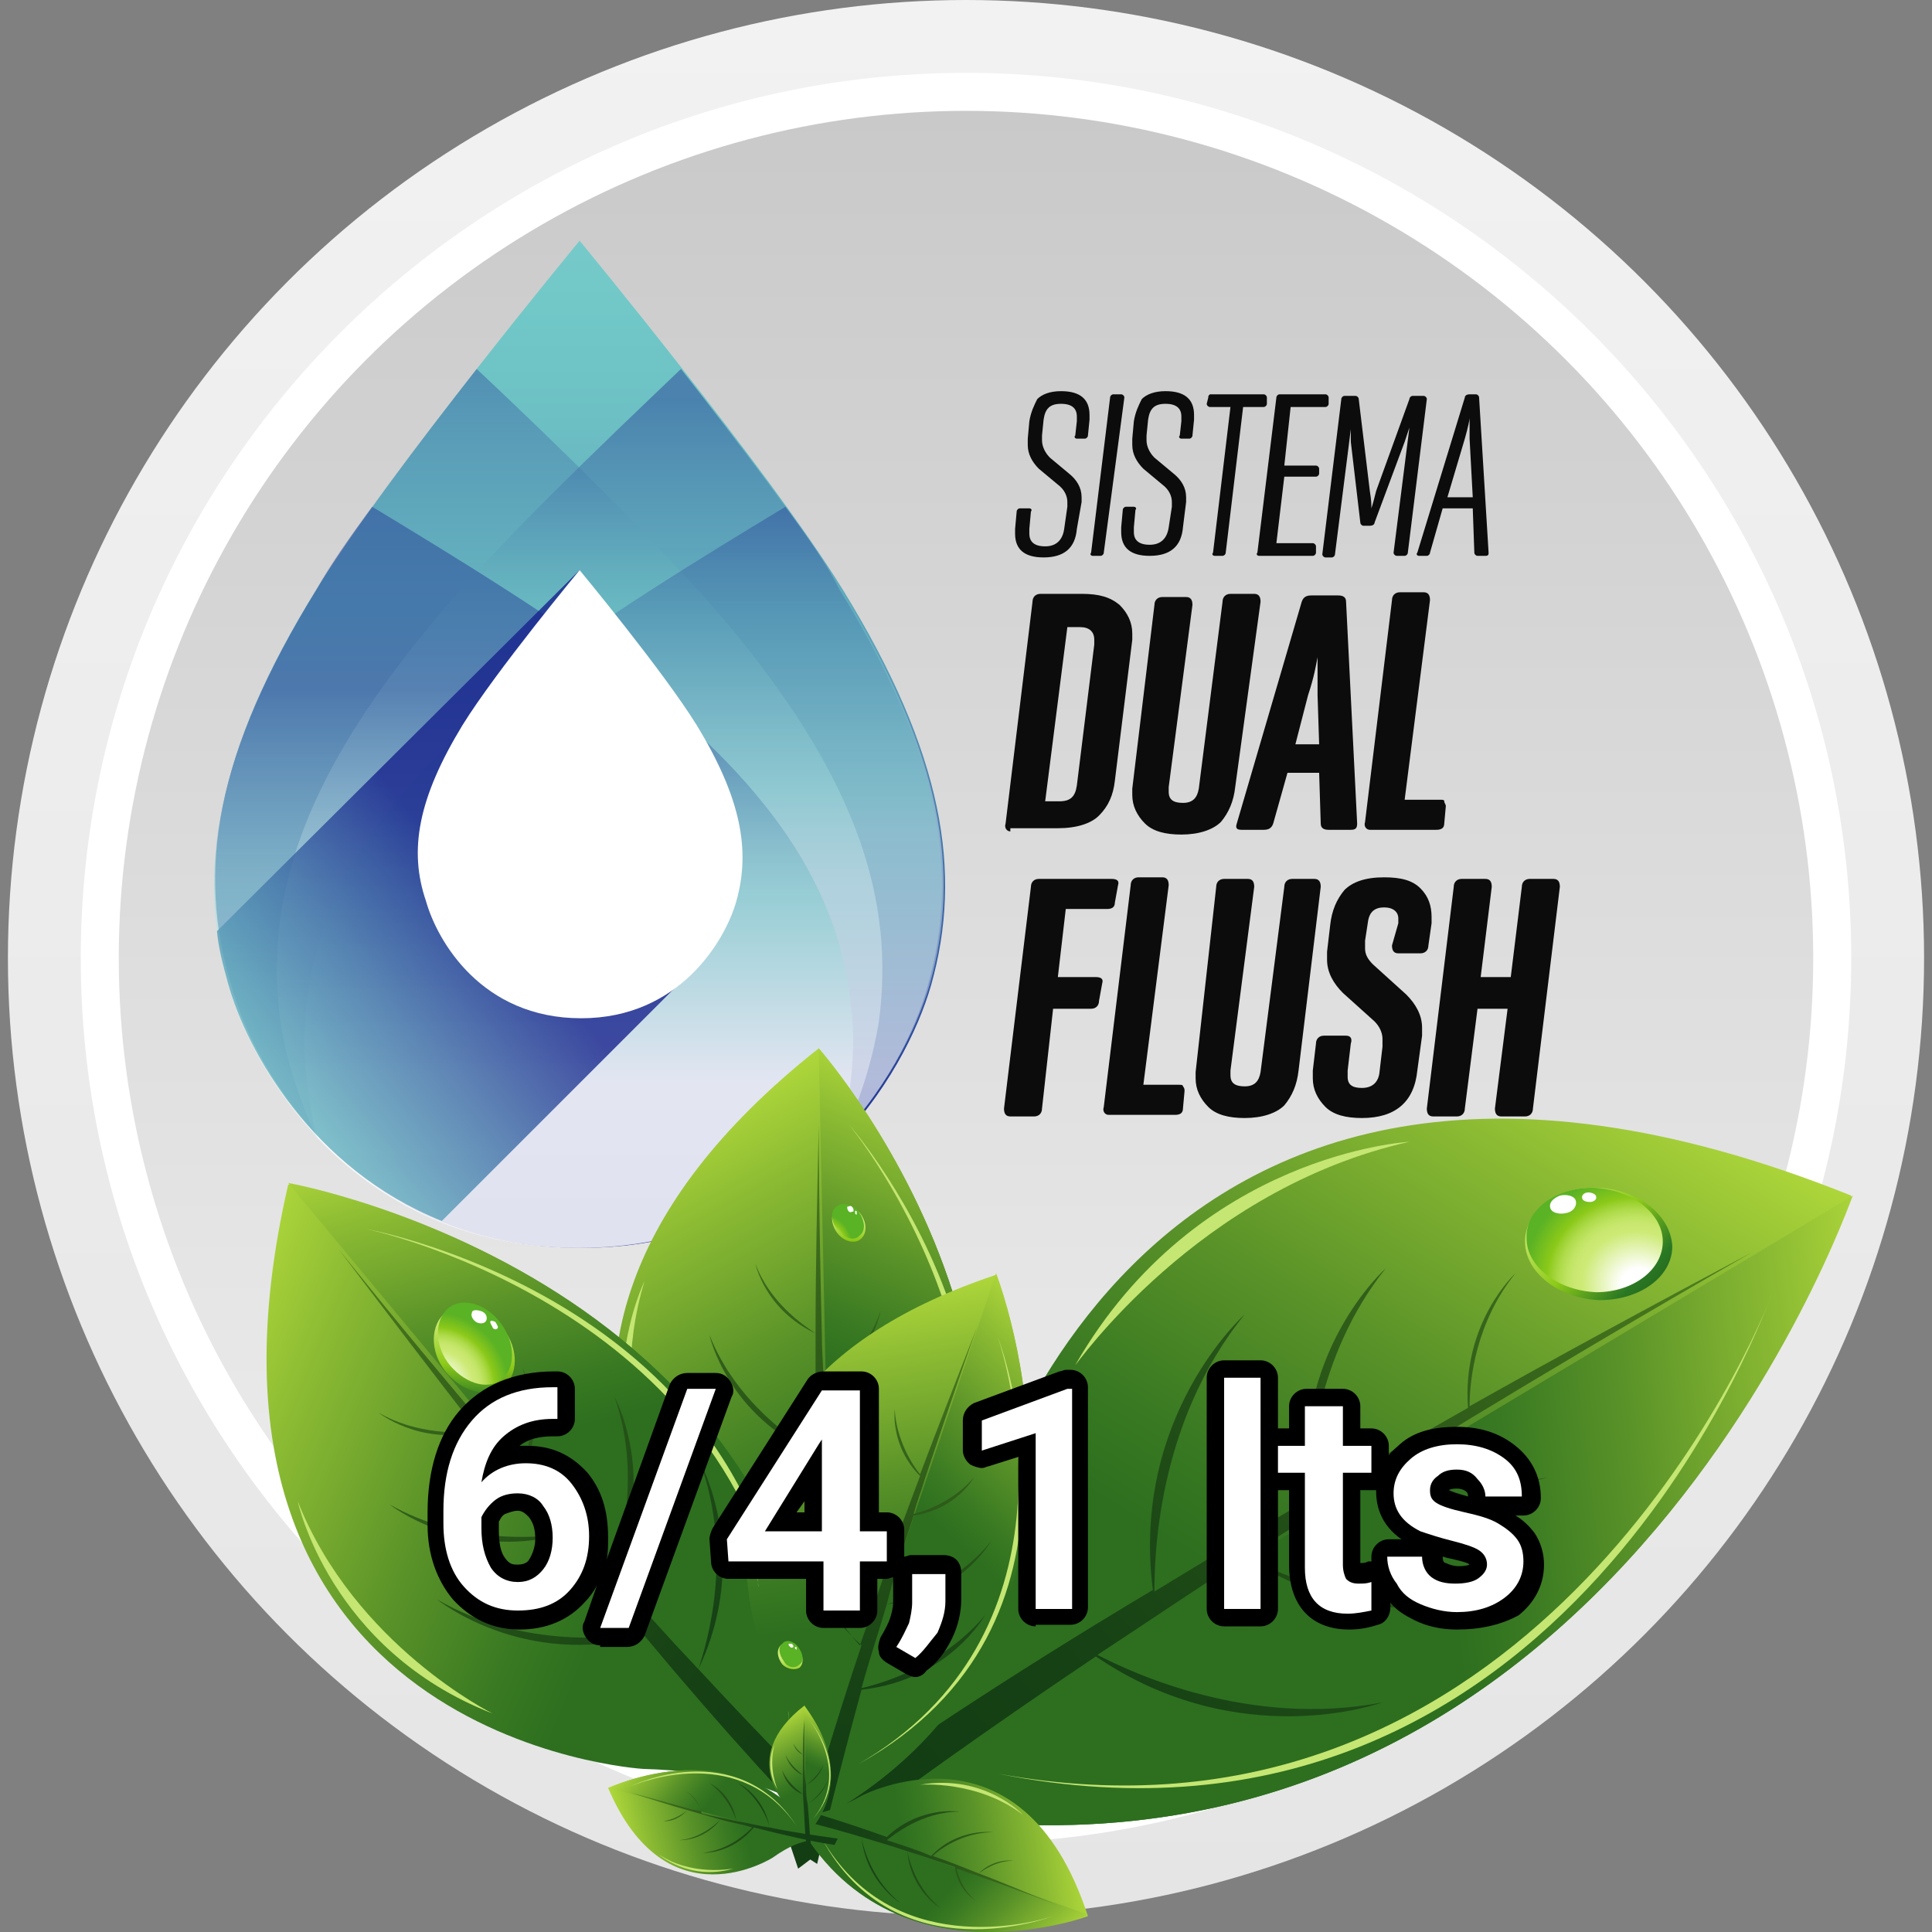 <?xml version="1.0" encoding="utf-8"?>
<!-- Generator: Adobe Illustrator 21.1.0, SVG Export Plug-In . SVG Version: 6.00 Build 0)  -->
<svg version="1.1" id="Capa_1" xmlns="http://www.w3.org/2000/svg" xmlns:xlink="http://www.w3.org/1999/xlink" x="0px" y="0px"
	 viewBox="0 0 122 122" style="enable-background:new 0 0 122 122;" xml:space="preserve">
<rect x="0" y="0" width="122" height="122" fill="#808080" stroke="none"/>
<style type="text/css">
	.st0{fill:url(#SVGID_1_);}
	.st1{fill:#FFFFFF;}
	.st2{fill:url(#SVGID_2_);}
	.st3{fill:url(#SVGID_3_);}
	.st4{opacity:0.4;fill:url(#SVGID_4_);}
	.st5{opacity:0.4;fill:url(#SVGID_5_);}
	.st6{opacity:0.4;fill:url(#SVGID_6_);}
	.st7{opacity:0.4;fill:url(#SVGID_7_);}
	.st8{opacity:0.8;fill:url(#SVGID_8_);}
	.st9{fill:#0D0C0D;}
	.st10{fill:url(#SVGID_9_);}
	.st11{fill:url(#SVGID_10_);}
	.st12{fill:url(#SVGID_11_);}
	.st13{fill:url(#SVGID_12_);}
	.st14{fill:url(#SVGID_13_);}
	.st15{fill:url(#SVGID_14_);}
	.st16{fill:url(#SVGID_15_);}
	.st17{fill:url(#SVGID_16_);}
	.st18{fill:url(#SVGID_17_);}
	.st19{fill:url(#SVGID_18_);}
	.st20{fill:url(#SVGID_19_);}
	.st21{fill:url(#SVGID_20_);}
	.st22{fill:url(#SVGID_21_);}
	.st23{fill:url(#SVGID_22_);}
	.st24{fill:url(#SVGID_23_);}
	.st25{fill:url(#SVGID_24_);}
	.st26{fill:url(#SVGID_25_);}
	.st27{fill:url(#SVGID_26_);}
	.st28{fill:url(#SVGID_27_);}
	.st29{fill:url(#SVGID_28_);}
	.st30{fill:url(#SVGID_29_);}
	.st31{fill:url(#SVGID_30_);}
	.st32{fill:url(#SVGID_31_);}
	.st33{fill:url(#SVGID_32_);}
	.st34{fill:url(#SVGID_33_);}
	.st35{fill:url(#SVGID_34_);}
	.st36{fill:url(#SVGID_35_);}
	.st37{fill:url(#SVGID_36_);}
	.st38{fill:url(#SVGID_37_);}
	.st39{fill:url(#SVGID_38_);}
	.st40{fill:url(#SVGID_39_);}
	.st41{fill:url(#SVGID_40_);}
	.st42{fill:url(#SVGID_41_);}
	.st43{fill:url(#SVGID_42_);}
	.st44{fill:url(#SVGID_43_);}
	.st45{fill:url(#SVGID_44_);}
	.st46{fill:url(#SVGID_45_);}
	.st47{fill:url(#SVGID_46_);}
	.st48{fill:url(#SVGID_47_);}
	.st49{fill:url(#SVGID_48_);}
	.st50{fill:url(#SVGID_49_);}
	.st51{fill:url(#SVGID_50_);}
	.st52{fill:url(#SVGID_51_);}
</style>
<g>
	<linearGradient id="SVGID_1_" gradientUnits="userSpaceOnUse" x1="61" y1="120.959" x2="61" y2="-9.094947e-13">
		<stop  offset="0" style="stop-color:#E5E5E5"/>
		<stop  offset="1" style="stop-color:#F2F2F2"/>
	</linearGradient>
	<circle class="st0" cx="61" cy="60.5" r="60.5"/>
	<path class="st1" d="M61,116.4c-30.8,0-55.9-25.1-55.9-55.9S30.2,4.6,61,4.6s55.9,25.1,55.9,55.9S91.8,116.4,61,116.4z"/>
	
		<linearGradient id="SVGID_2_" gradientUnits="userSpaceOnUse" x1="1407.849" y1="285.671" x2="1407.849" y2="178.656" gradientTransform="matrix(-1 0 0 -1 1468.849 292.644)">
		<stop  offset="0" style="stop-color:#C9C9C9"/>
		<stop  offset="1" style="stop-color:#F2F2F2"/>
	</linearGradient>
	<circle class="st2" cx="61" cy="60.5" r="53.5"/>
	<g>
		<g>
			<linearGradient id="SVGID_3_" gradientUnits="userSpaceOnUse" x1="36.552" y1="-39.541" x2="36.552" y2="75.783">
				<stop  offset="0" style="stop-color:#FFFFFF"/>
				<stop  offset="2.198657e-02" style="stop-color:#F7FCFC"/>
				<stop  offset="0.189" style="stop-color:#BEE6E5"/>
				<stop  offset="0.332" style="stop-color:#94D6D5"/>
				<stop  offset="0.444" style="stop-color:#7ACCCB"/>
				<stop  offset="0.511" style="stop-color:#71C8C7"/>
				<stop  offset="0.568" style="stop-color:#6DC1C4"/>
				<stop  offset="0.653" style="stop-color:#62ACBD"/>
				<stop  offset="0.756" style="stop-color:#508BB1"/>
				<stop  offset="0.873" style="stop-color:#365DA1"/>
				<stop  offset="1" style="stop-color:#16228C"/>
			</linearGradient>
			<path class="st3" d="M20,37.2c4.7-7.6,16.6-22,16.6-22s11.9,14.4,16.6,22c6.4,10.4,7.6,17.9,5.6,25c-1.6,5.6-8,16.6-22.1,16.6
				c-14.1,0-20.6-11-22.1-16.6C12.4,55,13.6,47.5,20,37.2z"/>
			<linearGradient id="SVGID_4_" gradientUnits="userSpaceOnUse" x1="38.507" y1="52.432" x2="38.507" y2="25.161">
				<stop  offset="0" style="stop-color:#FFFFFF"/>
				<stop  offset="0.245" style="stop-color:#B4E2E2"/>
				<stop  offset="0.478" style="stop-color:#71C8C7"/>
				<stop  offset="0.574" style="stop-color:#63AFBE"/>
				<stop  offset="0.777" style="stop-color:#406FA7"/>
				<stop  offset="1" style="stop-color:#16228C"/>
			</linearGradient>
			<path class="st4" d="M58.7,62.2c2-7.1,0.8-14.6-5.6-25c-2.3-3.8-6.5-9.3-10.1-13.9C38.4,27.7,30.8,34.9,27,39.7
				c-8,9.7-10.3,17.2-9.3,24.8c0.3,1.9,1,4.6,2.3,7.3c3.6,3.8,9,7,16.6,7C50.7,78.7,57.1,67.7,58.7,62.2z"/>
			<linearGradient id="SVGID_5_" gradientUnits="userSpaceOnUse" x1="34.599" y1="55.423" x2="34.599" y2="20.16">
				<stop  offset="0" style="stop-color:#FFFFFF"/>
				<stop  offset="0.245" style="stop-color:#B4E2E2"/>
				<stop  offset="0.478" style="stop-color:#71C8C7"/>
				<stop  offset="0.574" style="stop-color:#63AFBE"/>
				<stop  offset="0.777" style="stop-color:#406FA7"/>
				<stop  offset="1" style="stop-color:#16228C"/>
			</linearGradient>
			<path class="st5" d="M14.4,62.2c-2-7.1-0.8-14.6,5.6-25c2.3-3.8,6.5-9.3,10.1-13.9c4.7,4.4,12.2,11.7,16.1,16.4
				c8,9.7,10.3,17.2,9.3,24.8c-0.3,1.9-1,4.6-2.3,7.3c-3.6,3.8-9,7-16.6,7C22.4,78.7,16,67.7,14.4,62.2z"/>
			<linearGradient id="SVGID_6_" gradientUnits="userSpaceOnUse" x1="39.389" y1="68.014" x2="39.389" y2="29.985">
				<stop  offset="0" style="stop-color:#FFFFFF"/>
				<stop  offset="0.245" style="stop-color:#B4E2E2"/>
				<stop  offset="0.478" style="stop-color:#71C8C7"/>
				<stop  offset="0.574" style="stop-color:#63AFBE"/>
				<stop  offset="0.777" style="stop-color:#406FA7"/>
				<stop  offset="1" style="stop-color:#16228C"/>
			</linearGradient>
			<path class="st6" d="M49.6,32c-5.3,3.2-12.3,7.5-16.3,10.7c-9.6,7.5-13.4,14.1-14,21.4c-0.2,2,0,4.7,0.7,7.7c3.6,3.8,9,7,16.5,7
				c14.1,0,20.6-11,22.1-16.6c2-7.1,0.8-14.6-5.6-25C52.2,35.6,51,33.9,49.6,32z"/>
			<linearGradient id="SVGID_7_" gradientUnits="userSpaceOnUse" x1="33.715" y1="68.486" x2="33.715" y2="43.476">
				<stop  offset="0" style="stop-color:#FFFFFF"/>
				<stop  offset="0.245" style="stop-color:#B4E2E2"/>
				<stop  offset="0.478" style="stop-color:#71C8C7"/>
				<stop  offset="0.574" style="stop-color:#63AFBE"/>
				<stop  offset="0.777" style="stop-color:#406FA7"/>
				<stop  offset="1" style="stop-color:#16228C"/>
			</linearGradient>
			<path class="st7" d="M23.5,32c5.3,3.2,12.3,7.5,16.3,10.7c9.6,7.5,13.4,14.1,14,21.4c0.2,2,0,4.7-0.7,7.7c-3.6,3.8-9,7-16.5,7
				c-14.1,0-20.6-11-22.2-16.6c-2-7.1-0.8-14.6,5.6-25C20.9,35.6,22.1,33.9,23.5,32z"/>
			<linearGradient id="SVGID_8_" gradientUnits="userSpaceOnUse" x1="0.997" y1="82.266" x2="31.054" y2="57.521">
				<stop  offset="0" style="stop-color:#FFFFFF"/>
				<stop  offset="0.245" style="stop-color:#B4E2E2"/>
				<stop  offset="0.478" style="stop-color:#71C8C7"/>
				<stop  offset="0.574" style="stop-color:#63AFBE"/>
				<stop  offset="0.777" style="stop-color:#406FA7"/>
				<stop  offset="1" style="stop-color:#16228C"/>
			</linearGradient>
			<path class="st8" d="M36.6,36L13.7,58.8c0.1,1.1,0.4,2.2,0.7,3.3c1.2,4.3,5.3,11.7,13.5,15l16.2-16.2L36.6,36z"/>
			<path class="st1" d="M29.2,45.8c2.1-3.4,7.4-9.8,7.4-9.8s5.3,6.4,7.4,9.8c2.8,4.6,3.4,7.9,2.5,11.1c-0.7,2.5-3.6,7.4-9.8,7.4
				c-6.3,0-9.1-4.9-9.8-7.4C25.8,53.7,26.4,50.4,29.2,45.8z"/>
		</g>
	</g>
	<g>
		<path class="st9" d="M68,26.6c0-0.2,0-0.3,0-0.3c0-0.5-0.3-0.8-1-0.8c-0.7,0-1,0.3-1.1,1l-0.1,1c0,0.1,0,0.2,0,0.3
			c0,0.4,0.2,0.8,0.5,1.1l1.2,1c0.5,0.4,0.8,0.9,0.8,1.5c0,0.1,0,0.2,0,0.3L68,33.4c-0.1,1.2-0.8,1.8-2.1,1.8
			c-1.2,0-1.8-0.5-1.8-1.5c0-0.1,0-0.2,0-0.3l0.1-1.1c0-0.1,0.1-0.2,0.2-0.2H65c0.1,0,0.2,0.1,0.1,0.2L65,33.4c0,0.1,0,0.2,0,0.3
			c0,0.5,0.3,0.8,1,0.8c0.7,0,1.1-0.4,1.2-1.1l0.2-1.4c0-0.1,0-0.2,0-0.3c0-0.4-0.2-0.8-0.6-1.1l-1.2-1c-0.4-0.4-0.7-0.9-0.7-1.5
			c0-0.1,0-0.3,0-0.4l0.1-1.1c0.1-0.6,0.3-1,0.5-1.4c0.3-0.3,0.8-0.5,1.5-0.5c1.2,0,1.8,0.5,1.8,1.5c0,0.1,0,0.2,0,0.3l-0.1,1
			c0,0.1-0.1,0.2-0.2,0.2H68c-0.1,0-0.2-0.1-0.1-0.2L68,26.6z"/>
		<path class="st9" d="M69.7,34.9c0,0.1-0.1,0.2-0.2,0.2H69c-0.1,0-0.2-0.1-0.1-0.2l1.2-9.8c0-0.1,0.1-0.2,0.2-0.2h0.5
			c0.1,0,0.2,0.1,0.2,0.2L69.7,34.9z"/>
		<path class="st9" d="M74.6,26.6c0-0.2,0-0.3,0-0.3c0-0.5-0.3-0.8-1-0.8c-0.7,0-1,0.3-1.1,1l-0.1,1c0,0.1,0,0.2,0,0.3
			c0,0.4,0.2,0.8,0.5,1.1l1.2,1c0.5,0.4,0.8,0.9,0.8,1.5c0,0.1,0,0.2,0,0.3l-0.2,1.6c-0.1,1.2-0.8,1.8-2.1,1.8
			c-1.2,0-1.8-0.5-1.8-1.5c0-0.1,0-0.2,0-0.3l0.1-1.1c0-0.1,0.1-0.2,0.2-0.2h0.5c0.1,0,0.2,0.1,0.1,0.2l-0.1,1.1c0,0.1,0,0.2,0,0.3
			c0,0.5,0.3,0.8,1,0.8c0.7,0,1.1-0.4,1.2-1.1L74,32c0-0.1,0-0.2,0-0.3c0-0.4-0.2-0.8-0.6-1.1l-1.2-1c-0.4-0.4-0.7-0.9-0.7-1.5
			c0-0.1,0-0.3,0-0.4l0.1-1.1c0.1-0.6,0.3-1,0.5-1.4c0.3-0.3,0.8-0.5,1.5-0.5c1.2,0,1.8,0.5,1.8,1.5c0,0.1,0,0.2,0,0.3l-0.1,1
			c0,0.1-0.1,0.2-0.2,0.2h-0.5c-0.1,0-0.2-0.1-0.1-0.2L74.6,26.6z"/>
		<path class="st9" d="M79.8,24.9c0.1,0,0.2,0.1,0.2,0.2l0,0.4c0,0.1-0.1,0.2-0.2,0.2h-1.3l-1.1,9.2c0,0.1-0.1,0.2-0.2,0.2h-0.5
			c-0.1,0-0.2-0.1-0.1-0.2l1.1-9.2h-1.3c-0.1,0-0.2-0.1-0.2-0.2l0.1-0.4c0-0.1,0-0.1,0.1-0.2c0,0,0.1,0,0.1,0H79.8z"/>
		<path class="st9" d="M79.5,35.1c-0.1,0-0.2-0.1-0.1-0.2l1.2-9.8c0-0.1,0.1-0.2,0.2-0.2h2.9c0.1,0,0.2,0.1,0.2,0.2l0,0.4
			c0,0.1-0.1,0.2-0.2,0.2h-2.2l-0.4,3.7h2c0.1,0,0.2,0.1,0.2,0.2l0,0.3c0,0.1-0.1,0.2-0.2,0.2h-2l-0.5,4.2h2.3
			c0.1,0,0.2,0.1,0.2,0.2l0,0.4c0,0.1-0.1,0.2-0.2,0.2H79.5z"/>
		<path class="st9" d="M88.9,34.9c0,0.1-0.1,0.2-0.2,0.2h-0.5c-0.1,0-0.2-0.1-0.2-0.2l1-7.9c-0.1,0.3-0.2,0.6-0.3,0.9l-1.9,5.1
			c0,0.1-0.1,0.2-0.3,0.2h-0.4c-0.1,0-0.2-0.1-0.2-0.2l-0.6-5.1c0-0.2,0-0.5,0-0.8l-1,7.9c0,0.1-0.1,0.2-0.2,0.2h-0.4
			c-0.1,0-0.2-0.1-0.2-0.2l1.2-9.8c0-0.1,0.1-0.2,0.2-0.2h0.7c0.1,0,0.2,0.1,0.2,0.2l0.7,5.8c0.1,0.6,0.1,0.9,0.1,1.1
			c0.1-0.3,0.2-0.7,0.3-1.1l2.1-5.8c0-0.1,0.1-0.2,0.2-0.2h0.7c0.1,0,0.2,0.1,0.2,0.2L88.9,34.9z"/>
		<path class="st9" d="M93.2,24.9c0.1,0,0.2,0.1,0.2,0.2l0.6,9.8c0,0.1,0,0.2-0.2,0.2h-0.5c-0.1,0-0.2-0.1-0.2-0.2l-0.1-2.8h-1.9
			l-0.8,2.8c0,0.1-0.1,0.2-0.2,0.2h-0.5c-0.1,0-0.2-0.1-0.1-0.2l3-9.8c0-0.1,0.1-0.2,0.3-0.2H93.2z M92.8,27.7c0-0.7,0-1.1,0-1.3
			c0,0.1-0.1,0.6-0.3,1.3l-1.1,3.7H93L92.8,27.7z"/>
	</g>
	<g>
		<g>
			
				<linearGradient id="SVGID_9_" gradientUnits="userSpaceOnUse" x1="753.906" y1="1011.956" x2="719.49" y2="1086.717" gradientTransform="matrix(-0.557 -0.83 -0.83 0.557 1368.298 117.715)">
				<stop  offset="0.112" style="stop-color:#BBE13D"/>
				<stop  offset="0.259" style="stop-color:#8CBB33"/>
				<stop  offset="0.44" style="stop-color:#599228"/>
				<stop  offset="0.576" style="stop-color:#397922"/>
				<stop  offset="0.652" style="stop-color:#2D6F1F"/>
			</linearGradient>
			<path class="st10" d="M53.5,113.8c0,0,5.1-1.7,7.6-15.3c0,0,9-41.8,55.8-23C116.9,75.6,100.3,124.2,53.5,113.8z"/>
			
				<linearGradient id="SVGID_10_" gradientUnits="userSpaceOnUse" x1="713.1" y1="1015.076" x2="739.221" y2="1066.92" gradientTransform="matrix(-0.557 -0.83 -0.83 0.557 1368.298 117.715)">
				<stop  offset="0.112" style="stop-color:#BBE13D"/>
				<stop  offset="0.259" style="stop-color:#8CBB33"/>
				<stop  offset="0.44" style="stop-color:#599228"/>
				<stop  offset="0.576" style="stop-color:#397922"/>
				<stop  offset="0.652" style="stop-color:#2D6F1F"/>
			</linearGradient>
			<path class="st11" d="M53.5,113.8c0,0,0.7-0.3,1.8-1.3l61.7-37C116.9,75.6,100.3,124.2,53.5,113.8z"/>
			
				<linearGradient id="SVGID_11_" gradientUnits="userSpaceOnUse" x1="677.369" y1="1052.053" x2="713.095" y2="1052.053" gradientTransform="matrix(-0.557 -0.83 -0.83 0.557 1368.298 117.715)">
				<stop  offset="5.618000e-03" style="stop-color:#EFF9BD"/>
				<stop  offset="0.231" style="stop-color:#EDF8B9"/>
				<stop  offset="0.463" style="stop-color:#E6F5AC"/>
				<stop  offset="0.7" style="stop-color:#DAF098"/>
				<stop  offset="0.936" style="stop-color:#CAE87B"/>
				<stop  offset="1" style="stop-color:#C5E672"/>
			</linearGradient>
			<path class="st12" d="M111.9,81.7L111.9,81.7c-0.1,0-12.8,37.5-48.9,30.3C95.2,117.9,109.8,87.2,111.9,81.7z"/>
			
				<linearGradient id="SVGID_12_" gradientUnits="userSpaceOnUse" x1="845.692" y1="1047.154" x2="796.45" y2="1048.478" gradientTransform="matrix(-0.557 -0.83 -0.83 0.557 1368.298 117.715)">
				<stop  offset="5.618000e-03" style="stop-color:#EFF9BD"/>
				<stop  offset="0.231" style="stop-color:#EDF8B9"/>
				<stop  offset="0.463" style="stop-color:#E6F5AC"/>
				<stop  offset="0.7" style="stop-color:#DAF098"/>
				<stop  offset="0.936" style="stop-color:#CAE87B"/>
				<stop  offset="1" style="stop-color:#C5E672"/>
			</linearGradient>
			<path class="st13" d="M89,72.1c0,0-13.4,0.7-21.1,14.1C67.9,86.3,75.6,75.1,89,72.1z"/>
			
				<linearGradient id="SVGID_13_" gradientUnits="userSpaceOnUse" x1="730.119" y1="1084.645" x2="744.16" y2="992.409" gradientTransform="matrix(-0.557 -0.83 -0.83 0.557 1368.298 117.715)">
				<stop  offset="0" style="stop-color:#133E14"/>
				<stop  offset="0.153" style="stop-color:#174215"/>
				<stop  offset="0.32" style="stop-color:#235017"/>
				<stop  offset="0.493" style="stop-color:#37651B"/>
				<stop  offset="0.671" style="stop-color:#548420"/>
				<stop  offset="0.851" style="stop-color:#78AB27"/>
				<stop  offset="1" style="stop-color:#9BD12E"/>
			</linearGradient>
			<path class="st14" d="M78.6,83c-5.6,6.9-5.7,15.5-5.7,17.5c3.1-1.9,6.3-3.8,9.7-5.8c-1.1-9.3,4.9-14.6,4.9-14.6
				c-4.4,5.5-4.9,12.3-4.9,14.6c3.2-1.9,6.6-3.8,10.1-5.8c-0.4-5.4,3-8.5,3-8.5c-2.5,3.1-2.9,6.7-2.9,8.4c5.5-3.1,11.4-6.3,17.8-9.7
				c0,0-7.4,4.2-17.8,10.5c0,0,0,0,0,0c0,0,0,0,0,0c-1.3,0.8-2.6,1.6-4,2.4c1.6,0.7,5,2,8.9,1.3c0,0-4.4,1.6-9-1.3
				c-3.2,2-6.5,4.1-10,6.3c2,1.1,8.3,3.9,15.4,2.5c0,0-7.6,2.8-15.4-2.5c-3.1,2-6.2,4.1-9.4,6.2c2.3,1.2,9.7,4.6,18,3
				c0,0-9,3.3-18.1-2.9c-6.4,4.3-12.9,8.9-18.8,13.4l-0.8-2.4c6.2-4.5,13.8-9.6,23.2-15.2C71.4,89.4,78.6,83,78.6,83z"/>
		</g>
		<g>
			
				<linearGradient id="SVGID_14_" gradientUnits="userSpaceOnUse" x1="1523.661" y1="337.429" x2="1501.223" y2="386.171" gradientTransform="matrix(-0.997 7.320000e-02 7.320000e-02 0.997 1532.257 -383.302)">
				<stop  offset="0.112" style="stop-color:#BBE13D"/>
				<stop  offset="0.259" style="stop-color:#8CBB33"/>
				<stop  offset="0.44" style="stop-color:#599228"/>
				<stop  offset="0.576" style="stop-color:#397922"/>
				<stop  offset="0.652" style="stop-color:#2D6F1F"/>
			</linearGradient>
			<path class="st15" d="M52.9,114.5c0,0,0.7-3.5-6.2-9.3c0,0-20.8-18.6,5-39C51.7,66.2,73.9,91.3,52.9,114.5z"/>
			
				<linearGradient id="SVGID_15_" gradientUnits="userSpaceOnUse" x1="1497.057" y1="339.461" x2="1514.089" y2="373.266" gradientTransform="matrix(-0.997 7.320000e-02 7.320000e-02 0.997 1532.257 -383.302)">
				<stop  offset="0.112" style="stop-color:#BBE13D"/>
				<stop  offset="0.259" style="stop-color:#8CBB33"/>
				<stop  offset="0.44" style="stop-color:#599228"/>
				<stop  offset="0.576" style="stop-color:#397922"/>
				<stop  offset="0.652" style="stop-color:#2D6F1F"/>
			</linearGradient>
			<path class="st16" d="M52.9,114.5c0,0,0.1-0.5-0.2-1.4l-1-46.9C51.7,66.2,73.9,91.3,52.9,114.5z"/>
			
				<linearGradient id="SVGID_16_" gradientUnits="userSpaceOnUse" x1="1473.747" y1="363.569" x2="1497.052" y2="363.569" gradientTransform="matrix(-0.997 7.320000e-02 7.320000e-02 0.997 1532.257 -383.302)">
				<stop  offset="5.618000e-03" style="stop-color:#EFF9BD"/>
				<stop  offset="0.231" style="stop-color:#EDF8B9"/>
				<stop  offset="0.463" style="stop-color:#E6F5AC"/>
				<stop  offset="0.7" style="stop-color:#DAF098"/>
				<stop  offset="0.936" style="stop-color:#CAE87B"/>
				<stop  offset="1" style="stop-color:#C5E672"/>
			</linearGradient>
			<path class="st17" d="M53.6,71L53.6,71c0,0,17.1,19.4,1.4,37.5C68.7,92.1,56,74,53.6,71z"/>
			
				<linearGradient id="SVGID_17_" gradientUnits="userSpaceOnUse" x1="1583.56" y1="360.374" x2="1551.427" y2="361.238" gradientTransform="matrix(-0.997 7.320000e-02 7.320000e-02 0.997 1532.257 -383.302)">
				<stop  offset="5.618000e-03" style="stop-color:#EFF9BD"/>
				<stop  offset="0.231" style="stop-color:#EDF8B9"/>
				<stop  offset="0.463" style="stop-color:#E6F5AC"/>
				<stop  offset="0.7" style="stop-color:#DAF098"/>
				<stop  offset="0.936" style="stop-color:#CAE87B"/>
				<stop  offset="1" style="stop-color:#C5E672"/>
			</linearGradient>
			<path class="st18" d="M40.7,80.9c0,0-3.9,7.8,1.2,16.5C42,97.4,38.1,89.4,40.7,80.9z"/>
			
				<linearGradient id="SVGID_18_" gradientUnits="userSpaceOnUse" x1="1508.158" y1="384.823" x2="1517.312" y2="324.683" gradientTransform="matrix(-0.997 7.320000e-02 7.320000e-02 0.997 1532.257 -383.302)">
				<stop  offset="0" style="stop-color:#133E14"/>
				<stop  offset="0.153" style="stop-color:#174215"/>
				<stop  offset="0.32" style="stop-color:#235017"/>
				<stop  offset="0.493" style="stop-color:#37651B"/>
				<stop  offset="0.671" style="stop-color:#548420"/>
				<stop  offset="0.851" style="stop-color:#78AB27"/>
				<stop  offset="1" style="stop-color:#9BD12E"/>
			</linearGradient>
			<path class="st19" d="M43.5,90.3c2.1,5.4,6.9,8.2,8.1,8.9c-0.1-2.3-0.1-4.8-0.1-7.4c-5.6-2.4-6.7-7.5-6.7-7.5
				c1.7,4.3,5.4,6.7,6.7,7.5c0-2.4,0-4.9,0-7.6c-3.2-1.5-3.8-4.4-3.8-4.4c0.9,2.4,2.9,3.8,3.8,4.4c0-4.1,0.1-8.5,0.2-13.2
				c0,0,0,5.5,0.2,13.4c0,0,0,0,0,0c0,0,0,0,0,0c0,1,0.1,2,0.1,3c0.9-0.6,2.8-2.2,3.6-4.6c0,0-0.5,3-3.6,4.7c0.1,2.4,0.2,5,0.4,7.7
				c1.3-0.8,4.9-3.5,6.4-7.9c0,0-0.9,5.2-6.4,7.9c0.1,2.4,0.3,4.9,0.5,7.3c1.4-0.9,5.7-4,7.5-9.3c0,0-1,6.2-7.5,9.3
				c0.4,5,0.9,10.2,1.5,15l-1.6-0.3c-0.6-5-0.9-10.9-1.1-18C44.9,96.4,43.5,90.3,43.5,90.3z"/>
		</g>
		<g>
			
				<linearGradient id="SVGID_19_" gradientUnits="userSpaceOnUse" x1="1507.429" y1="-353.132" x2="1482.81" y2="-299.651" gradientTransform="matrix(-0.736 0.677 0.677 0.736 1353.142 -677.944)">
				<stop  offset="0.112" style="stop-color:#BBE13D"/>
				<stop  offset="0.259" style="stop-color:#8CBB33"/>
				<stop  offset="0.44" style="stop-color:#599228"/>
				<stop  offset="0.576" style="stop-color:#397922"/>
				<stop  offset="0.652" style="stop-color:#2D6F1F"/>
			</linearGradient>
			<path class="st20" d="M52.2,115.4c0,0-1.8-3.4-11.6-3.7c0,0-30.5-1.8-22.4-36.9C18.2,74.7,54.4,81.1,52.2,115.4z"/>
			
				<linearGradient id="SVGID_20_" gradientUnits="userSpaceOnUse" x1="1478.239" y1="-350.901" x2="1496.925" y2="-313.812" gradientTransform="matrix(-0.736 0.677 0.677 0.736 1353.142 -677.944)">
				<stop  offset="0.112" style="stop-color:#BBE13D"/>
				<stop  offset="0.259" style="stop-color:#8CBB33"/>
				<stop  offset="0.44" style="stop-color:#599228"/>
				<stop  offset="0.576" style="stop-color:#397922"/>
				<stop  offset="0.652" style="stop-color:#2D6F1F"/>
			</linearGradient>
			<path class="st21" d="M52.2,115.4c0,0-0.3-0.5-1.1-1.1L18.2,74.7C18.2,74.7,54.4,81.1,52.2,115.4z"/>
			
				<linearGradient id="SVGID_21_" gradientUnits="userSpaceOnUse" x1="1452.686" y1="-324.452" x2="1478.238" y2="-324.452" gradientTransform="matrix(-0.736 0.677 0.677 0.736 1353.142 -677.944)">
				<stop  offset="5.618000e-03" style="stop-color:#EFF9BD"/>
				<stop  offset="0.231" style="stop-color:#EDF8B9"/>
				<stop  offset="0.463" style="stop-color:#E6F5AC"/>
				<stop  offset="0.7" style="stop-color:#DAF098"/>
				<stop  offset="0.936" style="stop-color:#CAE87B"/>
				<stop  offset="1" style="stop-color:#C5E672"/>
			</linearGradient>
			<path class="st22" d="M23.1,77.6L23.1,77.6c0,0,27.9,5,26.7,31.3C50.5,85.4,27.2,78.5,23.1,77.6z"/>
			
				<linearGradient id="SVGID_22_" gradientUnits="userSpaceOnUse" x1="1573.13" y1="-327.959" x2="1537.882" y2="-327.011" gradientTransform="matrix(-0.736 0.677 0.677 0.736 1353.142 -677.944)">
				<stop  offset="5.618000e-03" style="stop-color:#EFF9BD"/>
				<stop  offset="0.231" style="stop-color:#EDF8B9"/>
				<stop  offset="0.463" style="stop-color:#E6F5AC"/>
				<stop  offset="0.7" style="stop-color:#DAF098"/>
				<stop  offset="0.936" style="stop-color:#CAE87B"/>
				<stop  offset="1" style="stop-color:#C5E672"/>
			</linearGradient>
			<path class="st23" d="M18.8,94.8c0,0,2,9.4,12.3,13.4C31.1,108.2,22.4,103.9,18.8,94.8z"/>
			
				<linearGradient id="SVGID_23_" gradientUnits="userSpaceOnUse" x1="1490.412" y1="-301.138" x2="1500.455" y2="-367.115" gradientTransform="matrix(-0.736 0.677 0.677 0.736 1353.142 -677.944)">
				<stop  offset="0" style="stop-color:#133E14"/>
				<stop  offset="0.153" style="stop-color:#174215"/>
				<stop  offset="0.32" style="stop-color:#235017"/>
				<stop  offset="0.493" style="stop-color:#37651B"/>
				<stop  offset="0.671" style="stop-color:#548420"/>
				<stop  offset="0.851" style="stop-color:#78AB27"/>
				<stop  offset="1" style="stop-color:#9BD12E"/>
			</linearGradient>
			<path class="st24" d="M27.6,101c5.5,3.2,11.6,2.4,13,2.1c-1.6-2-3.4-4-5.1-6.2C29.1,98.6,24.6,95,24.6,95
				c4.4,2.5,9.2,2.1,10.8,1.9c-1.7-2.1-3.4-4.2-5.2-6.5c-3.7,0.9-6.3-1.2-6.3-1.2c2.4,1.4,5.1,1.3,6.3,1.2
				c-2.8-3.6-5.7-7.4-8.8-11.5c0,0,3.8,4.8,9.4,11.4c0,0,0,0,0,0c0,0,0,0,0,0c0.7,0.8,1.4,1.7,2.2,2.5c0.4-1.2,0.9-3.8,0-6.4
				c0,0,1.6,2.9,0.1,6.5c1.7,2,3.6,4.2,5.6,6.4c0.5-1.6,1.8-6.3,0.1-11.1c0,0,2.8,5.1-0.1,11.2c1.7,2,3.5,4,5.4,6
				c0.6-1.8,2.2-7.3,0.1-13.1c0,0,3.3,6-0.1,13.1c3.8,4.1,7.7,8.1,11.5,11.8l-1.6,0.8c-3.9-3.9-8.3-8.7-13.3-14.7
				C33,105.4,27.6,101,27.6,101z"/>
		</g>
		<g>
			
				<linearGradient id="SVGID_24_" gradientUnits="userSpaceOnUse" x1="1354.479" y1="673.151" x2="1337.467" y2="710.109" gradientTransform="matrix(-0.962 -0.273 -0.273 0.962 1539.851 -202.085)">
				<stop  offset="0.112" style="stop-color:#BBE13D"/>
				<stop  offset="0.259" style="stop-color:#8CBB33"/>
				<stop  offset="0.44" style="stop-color:#599228"/>
				<stop  offset="0.576" style="stop-color:#397922"/>
				<stop  offset="0.652" style="stop-color:#2D6F1F"/>
			</linearGradient>
			<path class="st25" d="M51.2,115.2c0,0,1.4-2.3-2-8.2c0,0-10-18.6,13.7-26.5C62.9,80.4,72.2,104.1,51.2,115.2z"/>
			
				<linearGradient id="SVGID_25_" gradientUnits="userSpaceOnUse" x1="1334.311" y1="674.693" x2="1347.224" y2="700.324" gradientTransform="matrix(-0.962 -0.273 -0.273 0.962 1539.851 -202.085)">
				<stop  offset="0.112" style="stop-color:#BBE13D"/>
				<stop  offset="0.259" style="stop-color:#8CBB33"/>
				<stop  offset="0.44" style="stop-color:#599228"/>
				<stop  offset="0.576" style="stop-color:#397922"/>
				<stop  offset="0.652" style="stop-color:#2D6F1F"/>
			</linearGradient>
			<path class="st26" d="M51.2,115.2c0,0,0.2-0.3,0.3-1.1l11.4-33.7C62.9,80.4,72.2,104.1,51.2,115.2z"/>
			
				<linearGradient id="SVGID_26_" gradientUnits="userSpaceOnUse" x1="1316.652" y1="692.974" x2="1334.309" y2="692.974" gradientTransform="matrix(-0.962 -0.273 -0.273 0.962 1539.851 -202.085)">
				<stop  offset="5.618000e-03" style="stop-color:#EFF9BD"/>
				<stop  offset="0.231" style="stop-color:#EDF8B9"/>
				<stop  offset="0.463" style="stop-color:#E6F5AC"/>
				<stop  offset="0.7" style="stop-color:#DAF098"/>
				<stop  offset="0.936" style="stop-color:#CAE87B"/>
				<stop  offset="1" style="stop-color:#C5E672"/>
			</linearGradient>
			<path class="st27" d="M63,84.4L63,84.4c0,0,7.1,18.2-8.8,27C68.2,103.3,63.9,87.1,63,84.4z"/>
			
				<linearGradient id="SVGID_27_" gradientUnits="userSpaceOnUse" x1="1399.958" y1="690.548" x2="1375.561" y2="691.204" gradientTransform="matrix(-0.962 -0.273 -0.273 0.962 1539.851 -202.085)">
				<stop  offset="5.618000e-03" style="stop-color:#EFF9BD"/>
				<stop  offset="0.231" style="stop-color:#EDF8B9"/>
				<stop  offset="0.463" style="stop-color:#E6F5AC"/>
				<stop  offset="0.7" style="stop-color:#DAF098"/>
				<stop  offset="0.936" style="stop-color:#CAE87B"/>
				<stop  offset="1" style="stop-color:#C5E672"/>
			</linearGradient>
			<path class="st28" d="M51.3,88.1c0,0-4.8,4.5-3.4,12.1C47.8,100.2,47.2,93.5,51.3,88.1z"/>
			
				<linearGradient id="SVGID_28_" gradientUnits="userSpaceOnUse" x1="1342.725" y1="709.083" x2="1349.665" y2="663.489" gradientTransform="matrix(-0.962 -0.273 -0.273 0.962 1539.851 -202.085)">
				<stop  offset="0" style="stop-color:#133E14"/>
				<stop  offset="0.153" style="stop-color:#174215"/>
				<stop  offset="0.32" style="stop-color:#235017"/>
				<stop  offset="0.493" style="stop-color:#37651B"/>
				<stop  offset="0.671" style="stop-color:#548420"/>
				<stop  offset="0.851" style="stop-color:#78AB27"/>
				<stop  offset="1" style="stop-color:#9BD12E"/>
			</linearGradient>
			<path class="st29" d="M50.8,95.5c0.1,4.4,2.8,7.7,3.5,8.4c0.6-1.7,1.2-3.4,1.8-5.3c-3.4-3.2-2.8-7.1-2.8-7.1
				c0.1,3.5,2.1,6.2,2.8,7.1c0.6-1.7,1.3-3.5,2-5.4c-1.9-1.9-1.6-4.2-1.6-4.2c0.1,1.9,1.1,3.5,1.6,4.1c1.1-2.9,2.3-6,3.6-9.3
				c0,0-1.4,3.9-3.3,9.6c0,0,0,0,0,0c0,0,0,0,0,0c-0.2,0.7-0.5,1.4-0.7,2.2c0.8-0.2,2.5-0.8,3.8-2.3c0,0-1.1,2-3.8,2.4
				c-0.6,1.8-1.2,3.6-1.7,5.6c1.1-0.3,4.4-1.2,6.6-4c0,0-2,3.5-6.6,4c-0.5,1.7-1.1,3.5-1.6,5.3c1.3-0.3,5.1-1.4,7.8-4.6
				c0,0-2.3,4.1-7.8,4.7c-1,3.7-2,7.5-2.8,11l-1.1-0.7c0.9-3.7,2.2-8,3.9-13.1C50.2,100.2,50.8,95.5,50.8,95.5z"/>
		</g>
		<g>
			<g>
				
					<linearGradient id="SVGID_29_" gradientUnits="userSpaceOnUse" x1="-45.944" y1="1044.677" x2="-55.144" y2="1064.663" gradientTransform="matrix(0.283 -0.959 -0.959 -0.283 1086.202 367.45)">
					<stop  offset="0.112" style="stop-color:#BBE13D"/>
					<stop  offset="0.259" style="stop-color:#8CBB33"/>
					<stop  offset="0.44" style="stop-color:#599228"/>
					<stop  offset="0.576" style="stop-color:#397922"/>
					<stop  offset="0.652" style="stop-color:#2D6F1F"/>
				</linearGradient>
				<path class="st30" d="M50,114.4c0,0,1.2,0.8,4.4-1c0,0,10.1-5.3,14.3,7.6C68.7,121,55.8,125.8,50,114.4z"/>
				
					<linearGradient id="SVGID_30_" gradientUnits="userSpaceOnUse" x1="-56.851" y1="1045.511" x2="-49.869" y2="1059.369" gradientTransform="matrix(0.283 -0.959 -0.959 -0.283 1086.202 367.45)">
					<stop  offset="0.112" style="stop-color:#BBE13D"/>
					<stop  offset="0.259" style="stop-color:#8CBB33"/>
					<stop  offset="0.44" style="stop-color:#599228"/>
					<stop  offset="0.576" style="stop-color:#397922"/>
					<stop  offset="0.652" style="stop-color:#2D6F1F"/>
				</linearGradient>
				<path class="st31" d="M50,114.4c0,0,0.2,0.1,0.6,0.1l18.1,6.4C68.7,121,55.8,125.8,50,114.4z"/>
				
					<linearGradient id="SVGID_31_" gradientUnits="userSpaceOnUse" x1="-66.401" y1="1055.397" x2="-56.853" y2="1055.397" gradientTransform="matrix(0.283 -0.959 -0.959 -0.283 1086.202 367.45)">
					<stop  offset="5.618000e-03" style="stop-color:#EFF9BD"/>
					<stop  offset="0.231" style="stop-color:#EDF8B9"/>
					<stop  offset="0.463" style="stop-color:#E6F5AC"/>
					<stop  offset="0.7" style="stop-color:#DAF098"/>
					<stop  offset="0.936" style="stop-color:#CAE87B"/>
					<stop  offset="1" style="stop-color:#C5E672"/>
				</linearGradient>
				<path class="st32" d="M66.5,121L66.5,121c0,0-9.9,3.8-14.6-4.9C56.3,123.7,65,121.5,66.5,121z"/>
				
					<linearGradient id="SVGID_32_" gradientUnits="userSpaceOnUse" x1="-21.393" y1="1054.085" x2="-34.564" y2="1054.44" gradientTransform="matrix(0.283 -0.959 -0.959 -0.283 1086.202 367.45)">
					<stop  offset="5.618000e-03" style="stop-color:#EFF9BD"/>
					<stop  offset="0.231" style="stop-color:#EDF8B9"/>
					<stop  offset="0.463" style="stop-color:#E6F5AC"/>
					<stop  offset="0.7" style="stop-color:#DAF098"/>
					<stop  offset="0.936" style="stop-color:#CAE87B"/>
					<stop  offset="1" style="stop-color:#C5E672"/>
				</linearGradient>
				<path class="st33" d="M64.6,114.6c0,0-2.4-2.6-6.5-1.9C58.1,112.7,61.7,112.4,64.6,114.6z"/>
				
					<linearGradient id="SVGID_33_" gradientUnits="userSpaceOnUse" x1="-52.304" y1="1064.104" x2="-48.551" y2="1039.453" gradientTransform="matrix(0.283 -0.959 -0.959 -0.283 1086.202 367.45)">
					<stop  offset="0" style="stop-color:#133E14"/>
					<stop  offset="0.153" style="stop-color:#174215"/>
					<stop  offset="0.32" style="stop-color:#235017"/>
					<stop  offset="0.493" style="stop-color:#37651B"/>
					<stop  offset="0.671" style="stop-color:#548420"/>
					<stop  offset="0.851" style="stop-color:#78AB27"/>
					<stop  offset="1" style="stop-color:#9BD12E"/>
				</linearGradient>
				<path class="st34" d="M60.6,114.4c-2.4,0-4.2,1.5-4.6,1.8c0.9,0.3,1.9,0.6,2.8,1c1.7-1.8,3.9-1.5,3.9-1.5
					c-1.9,0-3.4,1.1-3.8,1.5c0.9,0.3,1.9,0.7,2.9,1.1c1-1,2.2-0.8,2.2-0.8c-1.1,0-1.9,0.6-2.2,0.8c1.6,0.6,3.2,1.3,5,2
					c0,0-2.1-0.8-5.2-1.9c0,0,0,0,0,0l0,0c-0.4-0.1-0.8-0.3-1.2-0.4c0.1,0.4,0.4,1.4,1.2,2c0,0-1.1-0.6-1.3-2.1c-0.9-0.3-2-0.7-3-1
					c0.1,0.6,0.6,2.4,2.1,3.6c0,0-1.9-1.1-2.1-3.6c-0.9-0.3-1.9-0.6-2.9-0.9c0.1,0.7,0.7,2.8,2.5,4.2c0,0-2.2-1.3-2.5-4.2
					c-2-0.6-4-1.1-5.9-1.6l0.4-0.6c2,0.5,4.3,1.2,7.1,2.2C58.1,114,60.6,114.4,60.6,114.4z"/>
			</g>
			<g>
				
					<linearGradient id="SVGID_34_" gradientUnits="userSpaceOnUse" x1="1090.473" y1="-829.86" x2="1084.034" y2="-815.874" gradientTransform="matrix(-0.194 0.981 0.981 0.194 1062.722 -791.799)">
					<stop  offset="0.112" style="stop-color:#BBE13D"/>
					<stop  offset="0.259" style="stop-color:#8CBB33"/>
					<stop  offset="0.44" style="stop-color:#599228"/>
					<stop  offset="0.576" style="stop-color:#397922"/>
					<stop  offset="0.652" style="stop-color:#2D6F1F"/>
				</linearGradient>
				<path class="st35" d="M51.8,116.3c0,0-0.9-0.5-3,1c0,0-6.7,4.3-10.4-4.4C38.3,113,47,108.7,51.8,116.3z"/>
				
					<linearGradient id="SVGID_35_" gradientUnits="userSpaceOnUse" x1="1082.84" y1="-829.278" x2="1087.727" y2="-819.577" gradientTransform="matrix(-0.194 0.981 0.981 0.194 1062.722 -791.799)">
					<stop  offset="0.112" style="stop-color:#BBE13D"/>
					<stop  offset="0.259" style="stop-color:#8CBB33"/>
					<stop  offset="0.44" style="stop-color:#599228"/>
					<stop  offset="0.576" style="stop-color:#397922"/>
					<stop  offset="0.652" style="stop-color:#2D6F1F"/>
				</linearGradient>
				<path class="st36" d="M51.8,116.3c0,0-0.1-0.1-0.4-0.1l-13-3.3C38.3,113,47,108.7,51.8,116.3z"/>
				
					<linearGradient id="SVGID_36_" gradientUnits="userSpaceOnUse" x1="1076.157" y1="-822.361" x2="1082.841" y2="-822.361" gradientTransform="matrix(-0.194 0.981 0.981 0.194 1062.722 -791.799)">
					<stop  offset="5.618000e-03" style="stop-color:#EFF9BD"/>
					<stop  offset="0.231" style="stop-color:#EDF8B9"/>
					<stop  offset="0.463" style="stop-color:#E6F5AC"/>
					<stop  offset="0.7" style="stop-color:#DAF098"/>
					<stop  offset="0.936" style="stop-color:#CAE87B"/>
					<stop  offset="1" style="stop-color:#C5E672"/>
				</linearGradient>
				<path class="st37" d="M39.8,112.8L39.8,112.8c0,0,6.7-3.3,10.5,2.5C46.8,110.2,40.8,112.4,39.8,112.8z"/>
				
					<linearGradient id="SVGID_37_" gradientUnits="userSpaceOnUse" x1="1107.599" y1="-823.273" x2="1098.413" y2="-823.026" gradientTransform="matrix(-0.194 0.981 0.981 0.194 1062.722 -791.799)">
					<stop  offset="5.618000e-03" style="stop-color:#EFF9BD"/>
					<stop  offset="0.231" style="stop-color:#EDF8B9"/>
					<stop  offset="0.463" style="stop-color:#E6F5AC"/>
					<stop  offset="0.7" style="stop-color:#DAF098"/>
					<stop  offset="0.936" style="stop-color:#CAE87B"/>
					<stop  offset="1" style="stop-color:#C5E672"/>
				</linearGradient>
				<path class="st38" d="M41.6,117.1c0,0,1.9,1.7,4.7,0.9C46.2,118,43.7,118.5,41.6,117.1z"/>
				
					<linearGradient id="SVGID_38_" gradientUnits="userSpaceOnUse" x1="1086.024" y1="-816.256" x2="1088.652" y2="-833.521" gradientTransform="matrix(-0.194 0.981 0.981 0.194 1062.722 -791.799)">
					<stop  offset="0" style="stop-color:#133E14"/>
					<stop  offset="0.153" style="stop-color:#174215"/>
					<stop  offset="0.32" style="stop-color:#235017"/>
					<stop  offset="0.493" style="stop-color:#37651B"/>
					<stop  offset="0.671" style="stop-color:#548420"/>
					<stop  offset="0.851" style="stop-color:#78AB27"/>
					<stop  offset="1" style="stop-color:#9BD12E"/>
				</linearGradient>
				<path class="st39" d="M44.4,117c1.7-0.2,2.8-1.3,3.1-1.6c-0.6-0.2-1.3-0.3-2-0.5c-1.1,1.4-2.6,1.3-2.6,1.3
					c1.3-0.1,2.3-1,2.6-1.3c-0.7-0.2-1.4-0.4-2.1-0.6c-0.7,0.8-1.5,0.7-1.5,0.7c0.7-0.1,1.3-0.5,1.5-0.7c-1.1-0.3-2.3-0.7-3.6-1.1
					c0,0,1.5,0.4,3.7,1c0,0,0,0,0,0c0,0,0,0,0,0c0.3,0.1,0.6,0.1,0.8,0.2c-0.1-0.3-0.4-0.9-1-1.3c0,0,0.8,0.4,1,1.4
					c0.7,0.2,1.4,0.3,2.2,0.5c-0.1-0.4-0.6-1.6-1.7-2.4c0,0,1.4,0.6,1.7,2.4c0.7,0.1,1.4,0.3,2.1,0.4c-0.1-0.5-0.7-1.9-2-2.8
					c0,0,1.6,0.7,2,2.8c1.4,0.3,2.9,0.5,4.3,0.7l-0.2,0.4c-1.4-0.2-3.1-0.6-5.1-1.1C46.2,117.1,44.4,117,44.4,117z"/>
			</g>
			<g>
				
					<linearGradient id="SVGID_39_" gradientUnits="userSpaceOnUse" x1="1588.283" y1="330.579" x2="1584.497" y2="338.803" gradientTransform="matrix(-0.998 6.548516e-02 6.548516e-02 0.998 1611.68 -326.37)">
					<stop  offset="0.112" style="stop-color:#BBE13D"/>
					<stop  offset="0.259" style="stop-color:#8CBB33"/>
					<stop  offset="0.44" style="stop-color:#599228"/>
					<stop  offset="0.576" style="stop-color:#397922"/>
					<stop  offset="0.652" style="stop-color:#2D6F1F"/>
				</linearGradient>
				<path class="st40" d="M50.9,115.9c0,0,0.1-0.6-1-1.6c0,0-3.5-3.2,0.9-6.6C50.8,107.8,54.5,112,50.9,115.9z"/>
				
					<linearGradient id="SVGID_40_" gradientUnits="userSpaceOnUse" x1="1583.795" y1="330.922" x2="1586.669" y2="336.626" gradientTransform="matrix(-0.998 6.548516e-02 6.548516e-02 0.998 1611.68 -326.37)">
					<stop  offset="0.112" style="stop-color:#BBE13D"/>
					<stop  offset="0.259" style="stop-color:#8CBB33"/>
					<stop  offset="0.44" style="stop-color:#599228"/>
					<stop  offset="0.576" style="stop-color:#397922"/>
					<stop  offset="0.652" style="stop-color:#2D6F1F"/>
				</linearGradient>
				<path class="st41" d="M50.9,115.9c0,0,0-0.1,0-0.2l-0.1-7.9C50.8,107.8,54.5,112,50.9,115.9z"/>
				
					<linearGradient id="SVGID_41_" gradientUnits="userSpaceOnUse" x1="1579.87" y1="334.99" x2="1583.795" y2="334.99" gradientTransform="matrix(-0.998 6.548516e-02 6.548516e-02 0.998 1611.68 -326.37)">
					<stop  offset="5.618000e-03" style="stop-color:#EFF9BD"/>
					<stop  offset="0.231" style="stop-color:#EDF8B9"/>
					<stop  offset="0.463" style="stop-color:#E6F5AC"/>
					<stop  offset="0.7" style="stop-color:#DAF098"/>
					<stop  offset="0.936" style="stop-color:#CAE87B"/>
					<stop  offset="1" style="stop-color:#C5E672"/>
				</linearGradient>
				<path class="st42" d="M51.1,108.6L51.1,108.6c0,0,2.9,3.3,0.2,6.3C53.6,112.2,51.5,109.1,51.1,108.6z"/>
				
					<linearGradient id="SVGID_42_" gradientUnits="userSpaceOnUse" x1="1598.297" y1="334.455" x2="1592.925" y2="334.6" gradientTransform="matrix(-0.998 6.548516e-02 6.548516e-02 0.998 1611.68 -326.37)">
					<stop  offset="5.618000e-03" style="stop-color:#EFF9BD"/>
					<stop  offset="0.231" style="stop-color:#EDF8B9"/>
					<stop  offset="0.463" style="stop-color:#E6F5AC"/>
					<stop  offset="0.7" style="stop-color:#DAF098"/>
					<stop  offset="0.936" style="stop-color:#CAE87B"/>
					<stop  offset="1" style="stop-color:#C5E672"/>
				</linearGradient>
				<path class="st43" d="M48.9,110.2c0,0-0.7,1.3,0.2,2.8C49.1,113,48.5,111.7,48.9,110.2z"/>
				
					<linearGradient id="SVGID_43_" gradientUnits="userSpaceOnUse" x1="1585.665" y1="338.572" x2="1587.209" y2="328.432" gradientTransform="matrix(-0.998 6.548516e-02 6.548516e-02 0.998 1611.68 -326.37)">
					<stop  offset="0" style="stop-color:#133E14"/>
					<stop  offset="0.153" style="stop-color:#174215"/>
					<stop  offset="0.32" style="stop-color:#235017"/>
					<stop  offset="0.493" style="stop-color:#37651B"/>
					<stop  offset="0.671" style="stop-color:#548420"/>
					<stop  offset="0.851" style="stop-color:#78AB27"/>
					<stop  offset="1" style="stop-color:#9BD12E"/>
				</linearGradient>
				<path class="st44" d="M49.4,111.8c0.4,0.9,1.2,1.4,1.3,1.5c0-0.4,0-0.8,0-1.2c-0.9-0.4-1.1-1.3-1.1-1.3c0.3,0.7,0.9,1.1,1.1,1.3
					c0-0.4,0-0.8,0-1.3c-0.5-0.2-0.6-0.7-0.6-0.7c0.2,0.4,0.5,0.6,0.6,0.7c0-0.7,0-1.4,0.1-2.2c0,0,0,0.9,0,2.3c0,0,0,0,0,0s0,0,0,0
					c0,0.2,0,0.3,0,0.5c0.2-0.1,0.5-0.4,0.6-0.8c0,0-0.1,0.5-0.6,0.8c0,0.4,0,0.8,0.1,1.3c0.2-0.1,0.8-0.6,1.1-1.3
					c0,0-0.2,0.9-1.1,1.3c0,0.4,0,0.8,0.1,1.2c0.2-0.1,1-0.7,1.3-1.6c0,0-0.2,1-1.3,1.6c0.1,0.9,0.1,1.7,0.2,2.5l-0.3-0.1
					c-0.1-0.8-0.1-1.8-0.2-3C49.6,112.9,49.4,111.8,49.4,111.8z"/>
			</g>
		</g>
		<g>
			
				<linearGradient id="SVGID_44_" gradientUnits="userSpaceOnUse" x1="2468.584" y1="-1951.814" x2="2467.192" y2="-1941.122" gradientTransform="matrix(-0.788 0.603 0.652 0.854 3315.841 253.499)">
				<stop  offset="0" style="stop-color:#CDEA75"/>
				<stop  offset="0.372" style="stop-color:#8DCA19"/>
				<stop  offset="0.672" style="stop-color:#2A7823"/>
				<stop  offset="1" style="stop-color:#194F19"/>
			</linearGradient>
			<path class="st45" d="M105.6,78.7c-0.1-2-2.2-3.6-4.7-3.7c-2.6-0.1-4.6,1.5-4.6,3.4c0,2,2.2,3.6,4.7,3.7
				C103.6,82.1,105.6,80.6,105.6,78.7z"/>
			
				<radialGradient id="SVGID_45_" cx="3678.963" cy="-987.446" r="8.064" gradientTransform="matrix(-0.906 -2.290000e-02 2.090000e-02 0.869 3457.3 1023.568)" gradientUnits="userSpaceOnUse">
				<stop  offset="0.159" style="stop-color:#FFFFFF"/>
				<stop  offset="0.497" style="stop-color:#CDEA75"/>
				<stop  offset="0.556" style="stop-color:#CAE871"/>
				<stop  offset="0.621" style="stop-color:#C0E463"/>
				<stop  offset="0.688" style="stop-color:#B1DC4D"/>
				<stop  offset="0.757" style="stop-color:#9BD12F"/>
				<stop  offset="0.798" style="stop-color:#8BC919"/>
				<stop  offset="1" style="stop-color:#5AB225"/>
			</radialGradient>
			<path class="st46" d="M105,78.4c0-1.8-2-3.3-4.4-3.4c-2.4,0-4.3,1.4-4.2,3.2c0,1.8,2,3.3,4.4,3.4C103.1,81.6,105,80.2,105,78.4z"
				/>
			<path class="st1" d="M99.5,75.8c-0.1-0.3-0.6-0.4-1-0.3c-0.5,0.2-0.7,0.5-0.6,0.8c0.1,0.3,0.6,0.4,1,0.3
				C99.4,76.5,99.6,76.1,99.5,75.8z"/>
			<path class="st1" d="M100.8,75.6c0-0.2-0.3-0.3-0.5-0.3c-0.3,0-0.4,0.2-0.4,0.3c0,0.2,0.2,0.3,0.5,0.3
				C100.6,75.9,100.8,75.8,100.8,75.6z"/>
		</g>
		<g>
			
				<linearGradient id="SVGID_46_" gradientUnits="userSpaceOnUse" x1="2405.154" y1="-1196.981" x2="2404.265" y2="-1190.156" gradientTransform="matrix(-0.974 -0.189 -0.206 1.054 2126.62 1799.68)">
				<stop  offset="0" style="stop-color:#CDEA75"/>
				<stop  offset="0.372" style="stop-color:#8DCA19"/>
				<stop  offset="0.672" style="stop-color:#2A7823"/>
				<stop  offset="1" style="stop-color:#194F19"/>
			</linearGradient>
			<path class="st47" d="M31.9,87.5c0.9-0.9,0.8-2.6-0.3-3.8c-1.1-1.3-2.7-1.6-3.6-0.7c-0.9,0.9-0.8,2.6,0.3,3.8
				C29.4,88,31,88.3,31.9,87.5z"/>
			
				<radialGradient id="SVGID_47_" cx="3097.011" cy="-307.565" r="5.149" gradientTransform="matrix(-0.585 -0.693 -0.636 0.592 1643.829 2415.859)" gradientUnits="userSpaceOnUse">
				<stop  offset="0.159" style="stop-color:#FFFFFF"/>
				<stop  offset="0.497" style="stop-color:#CDEA75"/>
				<stop  offset="0.556" style="stop-color:#CAE871"/>
				<stop  offset="0.621" style="stop-color:#C0E463"/>
				<stop  offset="0.688" style="stop-color:#B1DC4D"/>
				<stop  offset="0.757" style="stop-color:#9BD12F"/>
				<stop  offset="0.798" style="stop-color:#8BC919"/>
				<stop  offset="1" style="stop-color:#5AB225"/>
			</radialGradient>
			<path class="st48" d="M31.8,87c0.8-0.8,0.7-2.4-0.3-3.6c-1-1.2-2.5-1.5-3.3-0.7c-0.8,0.8-0.7,2.4,0.2,3.5
				C29.5,87.5,31,87.8,31.8,87z"/>
			<path class="st1" d="M30.7,83.4c0.1-0.2,0-0.5-0.3-0.6c-0.3-0.1-0.6-0.1-0.6,0.1c-0.1,0.2,0.1,0.5,0.3,0.6
				C30.3,83.6,30.6,83.6,30.7,83.4z"/>
			<path class="st1" d="M31.4,83.9c0.1-0.1,0-0.2-0.1-0.4c-0.1-0.1-0.3-0.1-0.3-0.1c-0.1,0.1,0,0.2,0.1,0.4
				C31.1,83.9,31.3,84,31.4,83.9z"/>
		</g>
		<g>
			
				<linearGradient id="SVGID_48_" gradientUnits="userSpaceOnUse" x1="2381.502" y1="-1181.046" x2="2381.226" y2="-1178.92" gradientTransform="matrix(-0.974 -0.189 -0.206 1.054 2126.62 1799.68)">
				<stop  offset="0" style="stop-color:#CDEA75"/>
				<stop  offset="0.372" style="stop-color:#8DCA19"/>
				<stop  offset="0.672" style="stop-color:#2A7823"/>
				<stop  offset="1" style="stop-color:#194F19"/>
			</linearGradient>
			<path class="st49" d="M50.5,105.3c0.3-0.3,0.2-0.8-0.1-1.2c-0.3-0.4-0.8-0.5-1.1-0.2c-0.3,0.3-0.2,0.8,0.1,1.2
				C49.7,105.4,50.2,105.5,50.5,105.3z"/>
			
				<radialGradient id="SVGID_49_" cx="3066.737" cy="-312.268" r="1.603" gradientTransform="matrix(-0.585 -0.693 -0.636 0.592 1643.829 2415.859)" gradientUnits="userSpaceOnUse">
				<stop  offset="0.159" style="stop-color:#FFFFFF"/>
				<stop  offset="0.497" style="stop-color:#CDEA75"/>
				<stop  offset="0.556" style="stop-color:#CAE871"/>
				<stop  offset="0.621" style="stop-color:#C0E463"/>
				<stop  offset="0.688" style="stop-color:#B1DC4D"/>
				<stop  offset="0.757" style="stop-color:#9BD12F"/>
				<stop  offset="0.798" style="stop-color:#8BC919"/>
				<stop  offset="1" style="stop-color:#5AB225"/>
			</radialGradient>
			<path class="st50" d="M50.5,105.1c0.3-0.2,0.2-0.7-0.1-1.1c-0.3-0.4-0.8-0.5-1-0.2c-0.3,0.2-0.2,0.7,0.1,1.1
				C49.7,105.3,50.2,105.4,50.5,105.1z"/>
			<path class="st1" d="M50.1,104c0-0.1,0-0.1-0.1-0.2c-0.1,0-0.2,0-0.2,0c0,0.1,0,0.1,0.1,0.2C50,104.1,50.1,104,50.1,104z"/>
			<path class="st1" d="M50.3,104.1c0,0,0-0.1,0-0.1c0,0-0.1,0-0.1,0c0,0,0,0.1,0,0.1C50.3,104.2,50.3,104.2,50.3,104.1z"/>
		</g>
		<g>
			
				<linearGradient id="SVGID_50_" gradientUnits="userSpaceOnUse" x1="2383.203" y1="-1206.955" x2="2382.823" y2="-1204.032" gradientTransform="matrix(-0.974 -0.189 -0.206 1.054 2126.62 1799.68)">
				<stop  offset="0" style="stop-color:#CDEA75"/>
				<stop  offset="0.372" style="stop-color:#8DCA19"/>
				<stop  offset="0.672" style="stop-color:#2A7823"/>
				<stop  offset="1" style="stop-color:#194F19"/>
			</linearGradient>
			<path class="st51" d="M54.4,78.2c0.4-0.4,0.3-1.1-0.1-1.6c-0.5-0.5-1.1-0.7-1.5-0.3c-0.4,0.4-0.3,1.1,0.1,1.6
				C53.3,78.4,54,78.6,54.4,78.2z"/>
			
				<radialGradient id="SVGID_51_" cx="3085.994" cy="-335.52" r="2.199" gradientTransform="matrix(-0.585 -0.693 -0.636 0.592 1643.829 2415.859)" gradientUnits="userSpaceOnUse">
				<stop  offset="0.159" style="stop-color:#FFFFFF"/>
				<stop  offset="0.497" style="stop-color:#CDEA75"/>
				<stop  offset="0.556" style="stop-color:#CAE871"/>
				<stop  offset="0.621" style="stop-color:#C0E463"/>
				<stop  offset="0.688" style="stop-color:#B1DC4D"/>
				<stop  offset="0.757" style="stop-color:#9BD12F"/>
				<stop  offset="0.798" style="stop-color:#8BC919"/>
				<stop  offset="1" style="stop-color:#5AB225"/>
			</radialGradient>
			<path class="st52" d="M54.3,78c0.4-0.3,0.3-1-0.1-1.5c-0.4-0.5-1.1-0.6-1.4-0.3c-0.4,0.3-0.3,1,0.1,1.5
				C53.3,78.2,54,78.4,54.3,78z"/>
			<path class="st1" d="M53.9,76.5c0-0.1,0-0.2-0.1-0.3c-0.1-0.1-0.2,0-0.3,0c0,0.1,0,0.2,0.1,0.3C53.7,76.6,53.8,76.5,53.9,76.5z"
				/>
			<path class="st1" d="M54.1,76.7c0,0,0-0.1,0-0.2c0,0-0.1-0.1-0.1,0c0,0,0,0.1,0,0.1C54,76.7,54.1,76.7,54.1,76.7z"/>
		</g>
	</g>
	<g>
		<path class="st9" d="M63.8,52.5c-0.2,0-0.4-0.2-0.3-0.5l1.7-14c0-0.3,0.2-0.5,0.5-0.5h2.6c1.1,0,1.8,0.2,2.4,0.7
			c0.5,0.5,0.8,1.1,0.8,1.8c0,0.1,0,0.3,0,0.4l-1.1,8.9c-0.1,0.9-0.4,1.6-1,2.2c-0.5,0.5-1.4,0.8-2.6,0.8H63.8z M67.4,39.6l-1.4,11
			h0.9c0.7,0,1-0.3,1.1-1l1.1-8.9c0-0.1,0-0.2,0-0.3c0-0.5-0.3-0.8-0.9-0.8H67.4z"/>
		<path class="st9" d="M73.8,49.7c0,0.1,0,0.2,0,0.3c0,0.5,0.3,0.7,0.9,0.7c0.6,0,0.9-0.3,1-0.9l1.5-11.8c0-0.3,0.2-0.5,0.5-0.5h1.5
			c0.3,0,0.4,0.2,0.4,0.5L78,49.7c-0.1,0.9-0.4,1.6-0.9,2.2c-0.5,0.5-1.4,0.8-2.5,0.8c-1,0-1.8-0.2-2.3-0.7
			c-0.5-0.5-0.8-1.1-0.8-1.8c0-0.2,0-0.3,0-0.4l1.4-11.6c0-0.3,0.2-0.5,0.5-0.5h1.5c0.3,0,0.4,0.2,0.4,0.5L73.8,49.7z"/>
		<path class="st9" d="M84.5,37.6c0.3,0,0.5,0.1,0.5,0.4l0.7,14c0,0.3-0.1,0.4-0.4,0.4h-1.4c-0.3,0-0.5-0.1-0.5-0.4l-0.1-3.2h-2
			l-0.9,3.2c-0.1,0.3-0.3,0.4-0.6,0.4h-1.4c-0.3,0-0.4-0.1-0.3-0.4l4.1-14c0.1-0.3,0.3-0.4,0.6-0.4H84.5z M83.2,43.9
			c0-0.7,0-1.5,0-2.4c-0.1,0.5-0.2,1.2-0.6,2.4L81.8,47h1.5L83.2,43.9z"/>
		<path class="st9" d="M88.7,50.5h2.2c0.2,0,0.3,0,0.3,0.1s0.1,0.2,0.1,0.3l-0.1,1.1c0,0.3-0.2,0.4-0.5,0.4h-4.2
			c-0.2,0-0.4-0.2-0.3-0.5l1.7-14c0-0.3,0.2-0.5,0.5-0.5h1.5c0.3,0,0.4,0.2,0.4,0.5L88.7,50.5z"/>
		<path class="st9" d="M70.2,55.5c0.3,0,0.5,0.1,0.4,0.4l-0.2,1.1c0,0.3-0.2,0.4-0.5,0.4h-2.6l-0.5,4.3h2.4c0.3,0,0.5,0.1,0.4,0.4
			l-0.2,1.1c0,0.3-0.2,0.5-0.5,0.5h-2.4L65.8,70c0,0.3-0.2,0.5-0.5,0.5h-1.5c-0.3,0-0.4-0.2-0.4-0.5l1.7-14c0-0.3,0.2-0.5,0.5-0.5
			H70.2z"/>
		<path class="st9" d="M72.2,68.5h2.2c0.2,0,0.3,0,0.3,0.1c0.1,0.1,0.1,0.2,0.1,0.3L74.7,70c0,0.3-0.2,0.4-0.5,0.4H70
			c-0.2,0-0.4-0.2-0.3-0.5l1.7-14c0-0.3,0.2-0.5,0.5-0.5h1.5c0.3,0,0.4,0.2,0.4,0.5L72.2,68.5z"/>
		<path class="st9" d="M77.7,67.6c0,0.1,0,0.2,0,0.3c0,0.5,0.3,0.7,0.9,0.7c0.6,0,0.9-0.3,1-0.9L81.1,56c0-0.3,0.2-0.5,0.5-0.5H83
			c0.3,0,0.4,0.2,0.4,0.5L82,67.6c-0.1,0.9-0.4,1.6-0.9,2.2c-0.5,0.5-1.4,0.8-2.5,0.8c-1,0-1.8-0.2-2.3-0.7
			c-0.5-0.5-0.8-1.1-0.8-1.8c0-0.2,0-0.3,0-0.4L76.8,56c0-0.3,0.2-0.5,0.5-0.5h1.5c0.3,0,0.4,0.2,0.4,0.5L77.7,67.6z"/>
		<path class="st9" d="M88.3,58.3c0-0.1,0-0.3,0-0.3c0-0.4-0.3-0.7-0.9-0.7c-0.6,0-0.9,0.3-1,0.8l-0.2,1.3c0,0.1,0,0.3,0,0.5
			c0,0.4,0.2,0.7,0.5,1l2.1,1.9c0.6,0.6,1,1.3,1,2.1c0,0.2,0,0.4,0,0.5l-0.3,2.2c-0.2,2-1.4,3-3.5,3c-1,0-1.8-0.2-2.3-0.7
			c-0.5-0.5-0.8-1.1-0.8-1.8c0-0.2,0-0.3,0-0.5l0.2-1.7c0-0.3,0.2-0.5,0.5-0.5h1.4c0.3,0,0.4,0.2,0.3,0.5l-0.2,1.7
			c0,0.1,0,0.3,0,0.4c0,0.5,0.3,0.7,0.9,0.7c0.6,0,1-0.3,1.1-0.9l0.2-1.7c0-0.3,0-0.4,0-0.5c0-0.4-0.2-0.8-0.5-1.1l-2-1.8
			c-0.6-0.6-1-1.3-1-2.1c0-0.2,0-0.4,0-0.5l0.2-1.7c0.1-0.9,0.4-1.6,0.9-2.2c0.5-0.5,1.3-0.8,2.5-0.8c1.1,0,1.8,0.2,2.3,0.7
			c0.5,0.5,0.7,1.1,0.7,1.8c0,0.1,0,0.3,0,0.4l-0.2,1.4c0,0.3-0.2,0.5-0.5,0.5h-1.4c-0.3,0-0.4-0.2-0.4-0.5L88.3,58.3z"/>
		<path class="st9" d="M93.5,61.7h1.9l0.7-5.7c0-0.3,0.2-0.5,0.5-0.5h1.5c0.3,0,0.4,0.2,0.4,0.5l-1.7,14c0,0.3-0.2,0.5-0.5,0.5h-1.5
			c-0.3,0-0.4-0.2-0.4-0.5l0.8-6.3h-1.9L92.5,70c0,0.3-0.2,0.5-0.5,0.5h-1.5c-0.3,0-0.4-0.2-0.4-0.5l1.7-14c0-0.3,0.2-0.5,0.5-0.5
			h1.5c0.3,0,0.4,0.2,0.4,0.5L93.5,61.7z"/>
	</g>
	<path d="M57.8,105.9c-0.2,0-0.4-0.1-0.6-0.2l-1.2-0.7c-0.3-0.2-0.5-0.4-0.5-0.7c-0.1-0.3,0-0.6,0.1-0.9c0.3-0.5,0.5-0.9,0.6-1.2
		c0.1-0.3,0.2-0.7,0.2-1v-1.6c-0.1,0-0.3,0.1-0.4,0.1h-0.6v2c0,0.6-0.5,1.1-1.1,1.1h-2.3c-0.6,0-1.1-0.5-1.1-1.1v-2H46
		c-0.6,0-1.1-0.5-1.1-1.1l-0.1-1.4c0-0.2,0.1-0.5,0.2-0.7l6-9.4c0.2-0.3,0.6-0.5,1-0.5h2.4c0.6,0,1.1,0.5,1.1,1.1v7.8H56
		c0.6,0,1.1,0.5,1.1,1.1v1.7c0.1,0,0.3-0.1,0.4-0.1h2.1c0.3,0,0.6,0.1,0.8,0.3c0.2,0.2,0.3,0.5,0.3,0.8l0,1.7c0,0.8-0.2,1.7-0.6,2.5
		c-0.4,0.8-0.9,1.5-1.6,2C58.3,105.8,58,105.9,57.8,105.9z M50.8,95.5v-0.7l-0.5,0.7H50.8z M37.9,103.9c-0.4,0-0.7-0.2-0.9-0.5
		c-0.2-0.3-0.3-0.7-0.1-1l0.8-2.3c-0.2,0.4-0.5,0.8-0.8,1.1c-1,1.1-2.4,1.7-4.1,1.7c-1.7,0-3.1-0.7-4.2-1.9c-1-1.2-1.6-2.8-1.6-4.7
		v-0.8c0-2.7,0.7-4.9,2-6.4c1.4-1.6,3.4-2.5,6-2.5h0.2c0.6,0,1.1,0.5,1.1,1.1v1.9c0,0.6-0.5,1.1-1.1,1.1h-0.3
		c-0.9,0-1.6,0.2-2.1,0.6c0.2,0,0.3,0,0.5,0c1.6,0,2.8,0.6,3.8,1.7c0.9,1.1,1.3,2.4,1.3,4.1c0,0.5,0,1-0.1,1.4l4-11.1
		c0.2-0.4,0.6-0.7,1.1-0.7h1.8c0.4,0,0.7,0.2,0.9,0.5c0.2,0.3,0.3,0.7,0.1,1l-5.5,15.1c-0.2,0.4-0.6,0.7-1.1,0.7H37.9z M31.5,96.6
		c0,0.8,0.1,1.4,0.4,1.8c0.3,0.4,0.5,0.4,0.8,0.4c0.3,0,0.6-0.1,0.7-0.3c0.2-0.3,0.4-0.8,0.4-1.3c0-0.6-0.1-1-0.4-1.4
		c-0.2-0.2-0.4-0.4-0.7-0.4c-0.3,0-0.5,0.1-0.8,0.2c-0.2,0.1-0.3,0.3-0.4,0.5V96.6z M92,102.9c-1,0-1.9-0.2-2.7-0.6
		c-0.6-0.3-1.1-0.6-1.5-1.1v0.3c0,0.5-0.3,1-0.8,1.1c-0.6,0.2-1.2,0.3-1.8,0.3c-2.4,0-3.8-1.5-3.8-4.1v-4.7c0,0-0.6,0-0.7,0v7.5
		c0,0.6-0.5,1.1-1.1,1.1h-2.3c-0.6,0-1.1-0.5-1.1-1.1V87c0-0.6,0.5-1.1,1.1-1.1h2.3c0.6,0,1.1,0.5,1.1,1.1v3.2c0,0,0.7,0,0.7,0v-1.4
		c0-0.6,0.5-1.1,1.1-1.1h2.3c0.6,0,1.1,0.5,1.1,1.1v1.4h0.7c0.6,0,1.1,0.5,1.1,1.1v0.6c0.2-0.3,0.5-0.5,0.7-0.7
		c0.9-0.8,2.1-1.1,3.6-1.1c1.5,0,2.7,0.4,3.7,1.2c1,0.8,1.6,1.9,1.6,3.3c0,0.6-0.5,1.1-1.1,1.1h-0.5c0.5,0.3,0.9,0.7,1.2,1.1
		c0.4,0.6,0.6,1.3,0.6,2c0,1.3-0.6,2.4-1.6,3.2C94.8,102.6,93.5,102.9,92,102.9z M91.1,98.3c0,0.3,0.1,0.4,0.2,0.4
		c0.2,0.1,0.5,0.2,0.8,0.2c0.5,0,0.7-0.1,0.7-0.1c-0.1-0.1-0.4-0.2-1.3-0.4C91.4,98.4,91.2,98.3,91.1,98.3z M85.9,98.7
		c0.2,0,0.3,0,0.5-0.1c0.1,0,0.1,0,0.2,0c0-0.1,0-0.2,0-0.3c0-0.6,0.5-1.1,1.1-1.1h0.8c-1.3-0.9-1.6-2.1-1.6-3c0,0,0-0.1,0-0.1
		c-0.1,0-0.2,0-0.3,0h-0.7V98.7z M91.5,94.1c0.2,0.1,0.5,0.2,1.2,0.4c0,0,0,0,0,0c0-0.1,0-0.2-0.1-0.3c0,0-0.2-0.2-0.6-0.2
		C91.9,94,91.6,94,91.5,94.1z M65.4,102.7c-0.6,0-1.1-0.5-1.1-1.1V92l-1.9,0.6c-0.1,0-0.2,0.1-0.4,0.1c-0.2,0-0.5-0.1-0.7-0.2
		c-0.3-0.2-0.5-0.6-0.5-0.9v-1.9c0-0.5,0.3-0.9,0.7-1.1l5.4-2c0.1,0,0.3-0.1,0.4-0.1h0.3c0.6,0,1.1,0.5,1.1,1.1v13.9
		c0,0.6-0.5,1.1-1.1,1.1H65.4z"/>
	<g>
		<path class="st1" d="M35.2,87.7v1.9h-0.3c-1.3,0-2.3,0.4-3.1,1.1c-0.8,0.7-1.2,1.7-1.4,2.9c0.7-0.8,1.7-1.2,2.8-1.2
			c1.2,0,2.2,0.4,2.9,1.3c0.7,0.9,1.1,2,1.1,3.3c0,1.4-0.4,2.5-1.2,3.4c-0.8,0.9-1.9,1.3-3.3,1.3c-1.4,0-2.5-0.5-3.4-1.5
			c-0.9-1-1.3-2.4-1.3-4v-0.8c0-2.4,0.6-4.3,1.8-5.7s2.9-2.1,5.1-2.1H35.2z M32.7,94.3c-0.5,0-1,0.1-1.4,0.4
			c-0.4,0.3-0.7,0.7-0.9,1.1v0.7c0,1,0.2,1.8,0.6,2.5c0.4,0.6,1,0.9,1.7,0.9c0.7,0,1.2-0.3,1.6-0.8c0.4-0.5,0.6-1.2,0.6-2
			c0-0.8-0.2-1.5-0.6-2C34,94.6,33.4,94.3,32.7,94.3z"/>
		<path class="st1" d="M39.7,102.8h-1.8l5.5-15.1h1.8L39.7,102.8z"/>
		<path class="st1" d="M54.3,96.7H56v1.9h-1.7v3.1h-2.3v-3.1h-6l-0.1-1.4l6-9.4h2.4V96.7z M48.3,96.7h3.6v-5.8l-0.2,0.3L48.3,96.7z"
			/>
		<path class="st1" d="M57.8,104.7l-1.2-0.7c0.4-0.6,0.6-1.1,0.8-1.5c0.1-0.4,0.2-0.9,0.2-1.3v-1.8h2.1l0,1.7c0,0.7-0.2,1.3-0.5,2
			C58.7,103.7,58.3,104.3,57.8,104.7z"/>
		<path class="st1" d="M67.7,101.6h-2.3V90.5L62,91.6v-1.9l5.4-2h0.3V101.6z"/>
		<path class="st1" d="M79.6,101.6h-2.3V87h2.3V101.6z"/>
		<path class="st1" d="M84.8,88.8v2.5h1.8V93h-1.8v5.8c0,0.4,0.1,0.7,0.2,0.9c0.2,0.2,0.4,0.3,0.8,0.3c0.3,0,0.5,0,0.8-0.1v1.8
			c-0.5,0.1-1,0.2-1.5,0.2c-1.8,0-2.7-1-2.7-2.9V93h-1.7v-1.7h1.7v-2.5H84.8z"/>
		<path class="st1" d="M93.9,98.8c0-0.4-0.2-0.7-0.5-0.9c-0.3-0.2-0.9-0.4-1.7-0.6s-1.4-0.4-2-0.6c-1.2-0.6-1.7-1.4-1.7-2.4
			c0-0.9,0.4-1.6,1.1-2.2c0.7-0.6,1.7-0.9,2.9-0.9c1.2,0,2.2,0.3,3,0.9s1.1,1.4,1.1,2.4h-2.3c0-0.4-0.2-0.8-0.5-1.1
			C93,93,92.6,92.8,92,92.8c-0.5,0-0.9,0.1-1.2,0.4c-0.3,0.2-0.5,0.5-0.5,0.9c0,0.4,0.1,0.6,0.4,0.8c0.3,0.2,0.9,0.4,1.8,0.6
			c0.9,0.2,1.6,0.4,2.1,0.7c0.5,0.3,0.9,0.6,1.2,1c0.3,0.4,0.4,0.9,0.4,1.4c0,0.9-0.4,1.7-1.2,2.3c-0.8,0.6-1.8,0.9-3,0.9
			c-0.8,0-1.6-0.2-2.3-0.5c-0.7-0.3-1.2-0.7-1.5-1.3c-0.4-0.5-0.6-1.1-0.6-1.7h2.2c0,0.5,0.2,1,0.6,1.3c0.4,0.3,0.9,0.4,1.5,0.4
			c0.6,0,1.1-0.1,1.4-0.3S93.9,99.2,93.9,98.8z"/>
	</g>
</g>
</svg>
